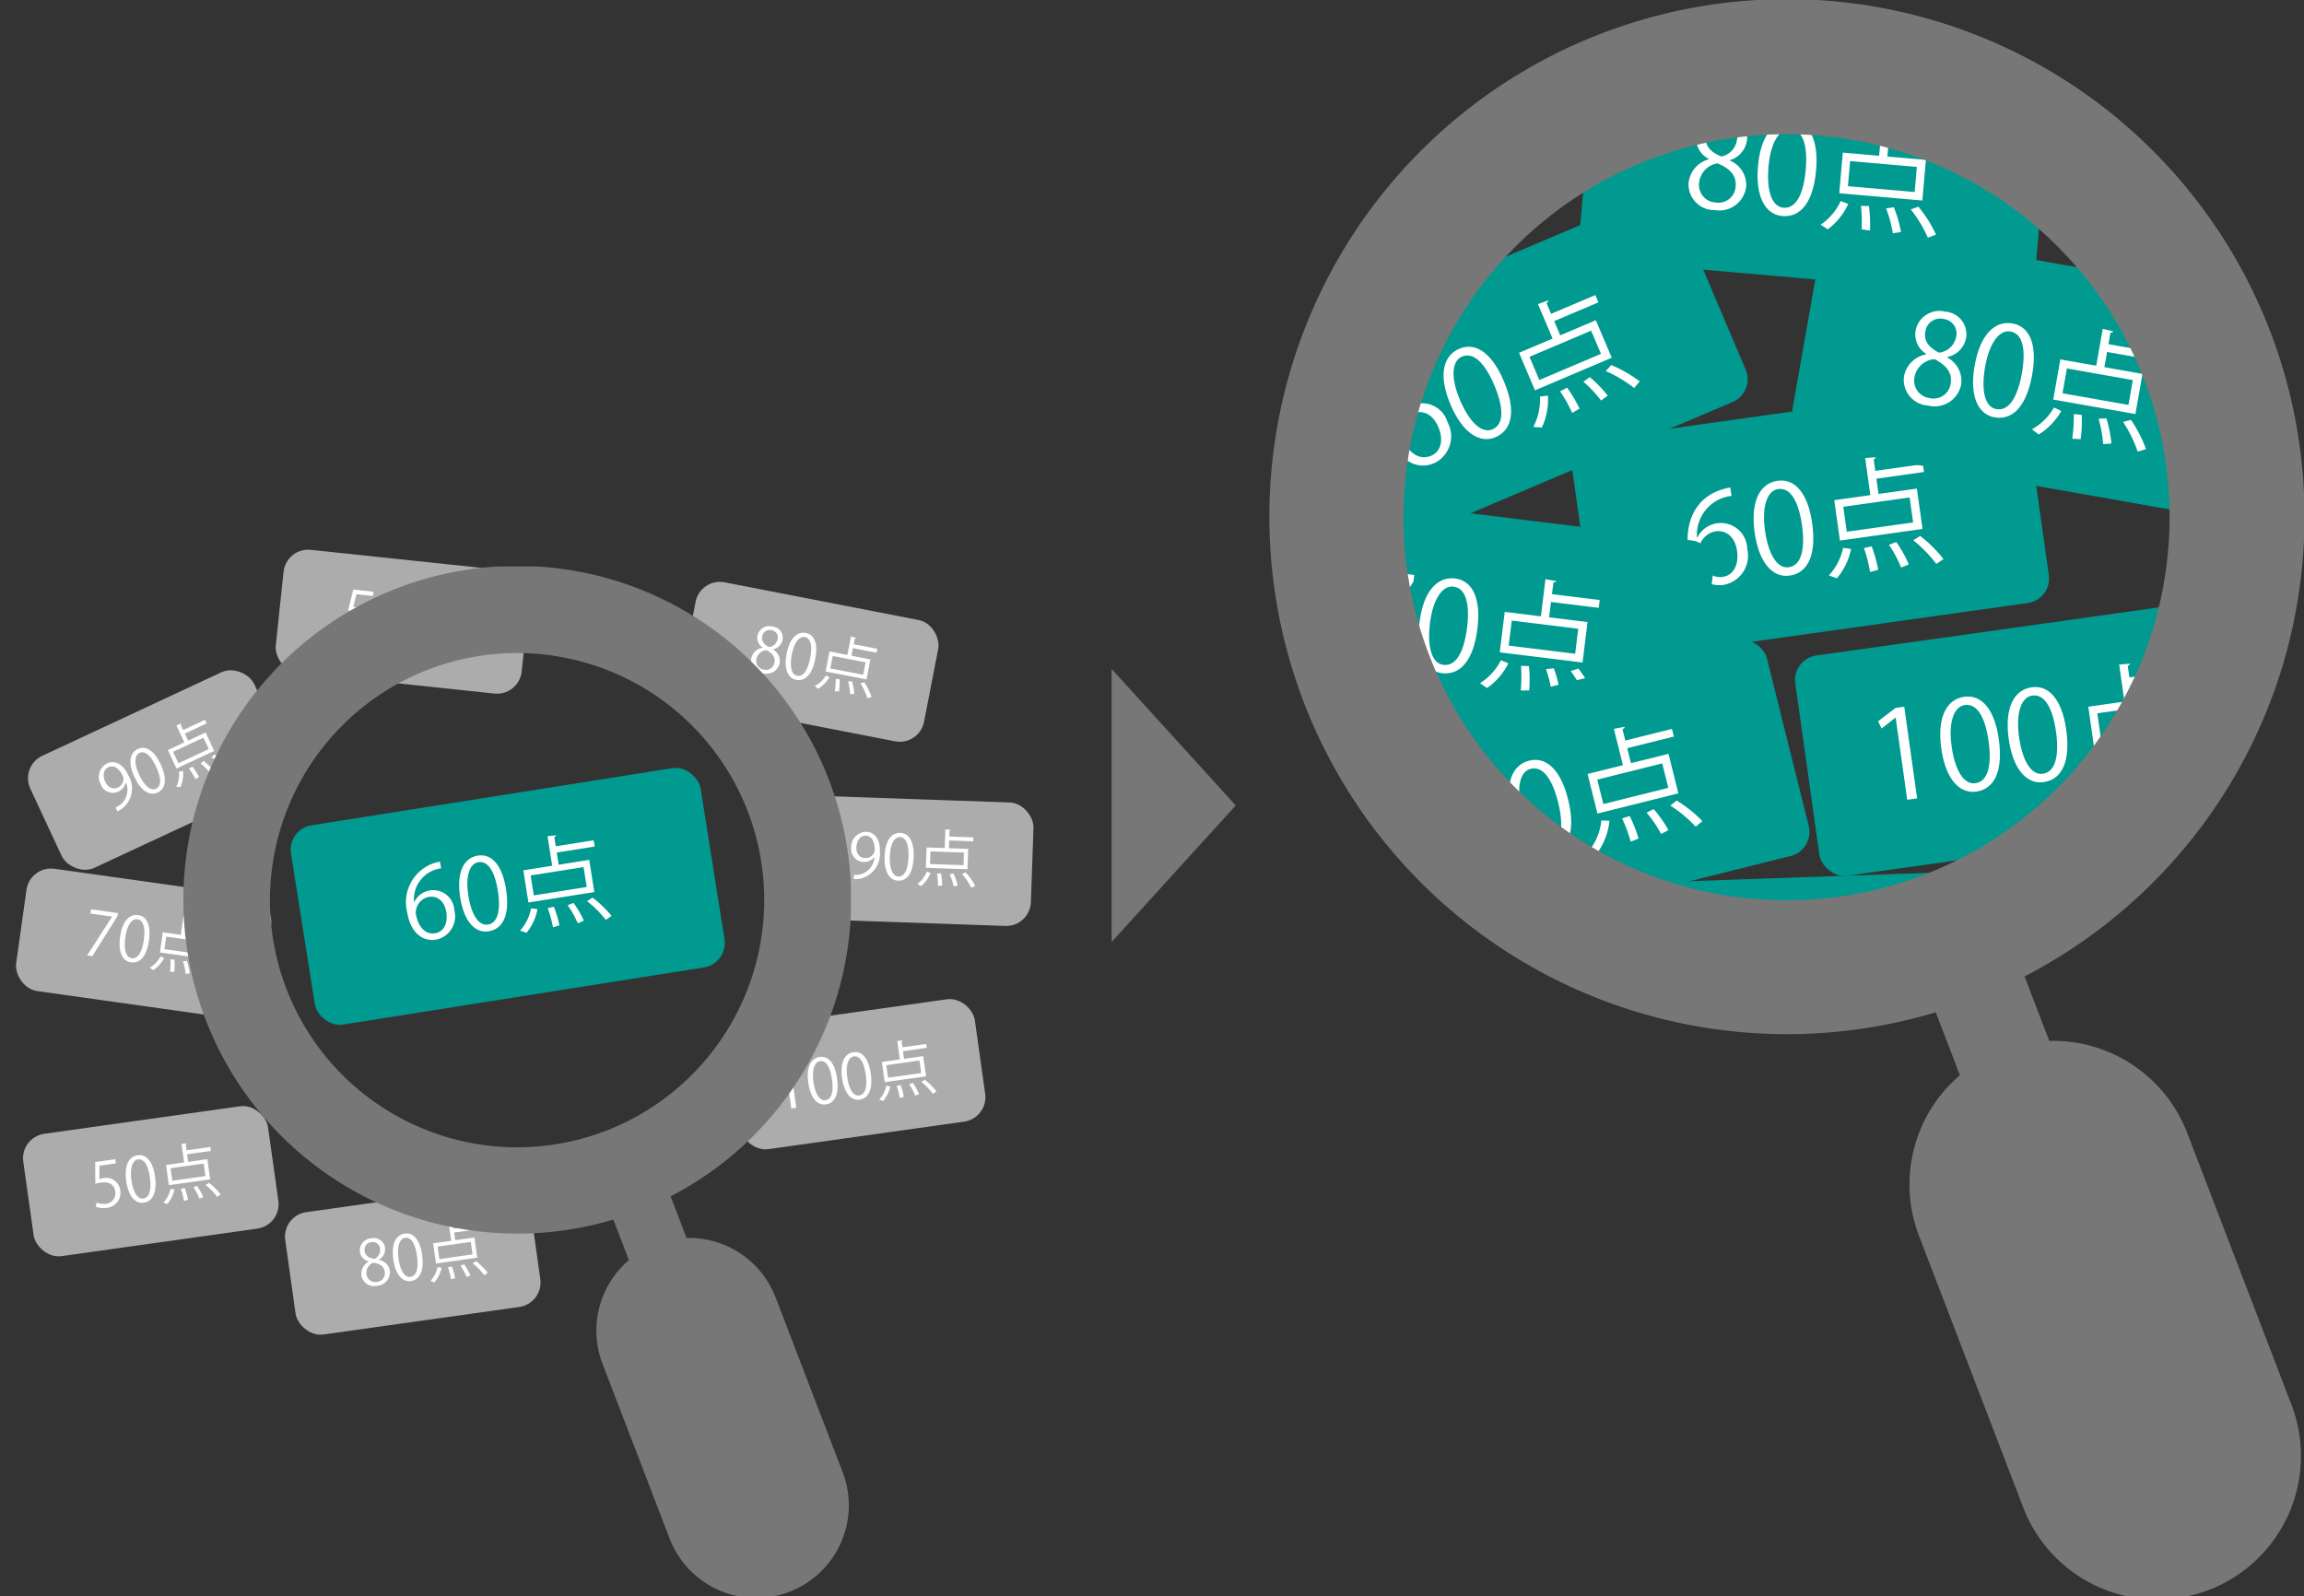 <svg xmlns="http://www.w3.org/2000/svg" xmlns:xlink="http://www.w3.org/1999/xlink" width="186.442" height="129.188" viewBox="0 0 186.442 129.188">
  <rect x="0" y="0" width="186.442" height="129.188" fill="#333333" stroke="none"/>
  <defs>
    <clipPath id="clip-path">
      <rect id="長方形_1500" data-name="長方形 1500" width="54.014" height="83.344" transform="translate(0 0)" fill="#777"/>
    </clipPath>
    <clipPath id="clip-path-2">
      <circle id="楕円形_106" data-name="楕円形 106" cx="39" cy="39" r="39" transform="translate(636 6777)" fill="#fff" stroke="#707070" stroke-width="1"/>
    </clipPath>
    <clipPath id="clip-path-3">
      <rect id="長方形_1500-2" data-name="長方形 1500" width="83.724" height="129.187" fill="#777"/>
    </clipPath>
  </defs>
  <g id="グループ_4888" data-name="グループ 4888" transform="translate(1040.998 -6777.813)">
    <g id="グループ_4871" data-name="グループ 4871" transform="translate(-1560.998 4)">
      <g id="グループ_4852" data-name="グループ 4852" transform="translate(-1116.545 152.215) rotate(-9)">
        <rect id="長方形_1499" data-name="長方形 1499" width="33.565" height="16.329" rx="2" transform="translate(593 6866)" fill="#009a90"/>
        <path id="パス_20710" data-name="パス 20710" d="M.984-3.176a2.522,2.522,0,0,1,2.592-2.36l-.008-.552a4.511,4.511,0,0,0-.56.056,3.34,3.34,0,0,0-2.7,3.608C.312-.872,1.1.1,2.264.1A1.92,1.92,0,0,0,4.1-2a1.711,1.711,0,0,0-1.7-1.912,1.68,1.68,0,0,0-1.4.736ZM2.28-.424c-.832,0-1.3-.752-1.3-1.848a1.312,1.312,0,0,1,1.24-1.136c.72,0,1.216.536,1.216,1.456C3.432-1.048,2.976-.424,2.28-.424Zm4.3.52C7.768.1,8.5-.976,8.5-3.056c0-1.96-.7-3.032-1.832-3.032-1.12,0-1.936,1.016-1.936,3.112C4.728-.976,5.488.1,6.576.1ZM6.6-.448c-.752,0-1.192-1-1.192-2.576s.5-2.528,1.216-2.528c.84,0,1.2,1.032,1.2,2.528C7.824-1.6,7.488-.448,6.6-.448Zm6.416-3.888v-1h3.112v-.512H13.016v-.76c.112-.016.16-.056.168-.112l-.7-.04v2.424H10.12V-1.7h5.4v-2.64ZM10.64-2.2V-3.832h4.336V-2.2ZM16.592.424a8.487,8.487,0,0,0-1.288-1.7l-.48.216A8.566,8.566,0,0,1,16.088.672ZM10.256-1.2A3.712,3.712,0,0,1,9.1.44L9.584.7A4.242,4.242,0,0,0,10.76-1.056ZM14.32.456a7.845,7.845,0,0,0-.6-1.552l-.5.112A7.932,7.932,0,0,1,13.8.584ZM12.312.52A8.846,8.846,0,0,0,12.1-1.04L11.592-1A9.464,9.464,0,0,1,11.768.592Z" transform="translate(601.238 6876.618)" fill="#fff"/>
      </g>
      <g id="グループ_4854" data-name="グループ 4854" transform="translate(0 70.752)">
        <g id="グループ_4844" data-name="グループ 4844" transform="translate(-999.989 84.789) rotate(-8)">
          <rect id="長方形_1499-2" data-name="長方形 1499" width="20" height="10" rx="2" transform="translate(593 6866)" fill="#acacac"/>
          <path id="パス_20715" data-name="パス 20715" d="M.94-1.965A1.11,1.11,0,0,0,.215-.935,1.044,1.044,0,0,0,1.37.06,1.1,1.1,0,0,0,2.55-1.01a1.066,1.066,0,0,0-.745-.98v-.02A.98.98,0,0,0,2.42-2.9a.917.917,0,0,0-1-.91.983.983,0,0,0-1.06.975.941.941,0,0,0,.585.845ZM1.375-.25A.71.71,0,0,1,.64-1a.882.882,0,0,1,.675-.835c.5.16.81.4.81.87A.7.7,0,0,1,1.375-.25ZM1.4-3.5a.589.589,0,0,1,.615.64.8.8,0,0,1-.57.735C1.03-2.25.745-2.47.75-2.87A.608.608,0,0,1,1.4-3.5ZM4.11.06c.745,0,1.2-.67,1.2-1.97,0-1.225-.435-1.9-1.145-1.9s-1.21.635-1.21,1.945C2.955-.61,3.43.06,4.11.06Zm.015-.34c-.47,0-.745-.625-.745-1.61s.315-1.58.76-1.58c.525,0,.75.645.75,1.58C4.89-1,4.68-.28,4.125-.28Zm4.01-2.43v-.625H10.08v-.32H8.135V-4.13c.07-.01.1-.035.1-.07L7.8-4.225V-2.71H6.325v1.65H9.7V-2.71ZM6.65-1.375V-2.4H9.36v1.02ZM10.37.265a5.3,5.3,0,0,0-.8-1.06l-.3.135a5.354,5.354,0,0,1,.79,1.08ZM6.41-.75A2.32,2.32,0,0,1,5.685.275l.3.16A2.651,2.651,0,0,0,6.725-.66ZM8.95.285a4.9,4.9,0,0,0-.375-.97l-.31.07a4.958,4.958,0,0,1,.36.98ZM7.695.325a5.529,5.529,0,0,0-.13-.975l-.32.025a5.915,5.915,0,0,1,.11,1Z" transform="translate(598.49 6872.639)" fill="#fff"/>
        </g>
        <g id="グループ_4845" data-name="グループ 4845" transform="translate(-963.989 69.789) rotate(-8)">
          <rect id="長方形_1499-3" data-name="長方形 1499" width="20" height="10" rx="2" transform="translate(593 6866)" fill="#acacac"/>
          <path id="パス_20716" data-name="パス 20716" d="M1.705,0V-3.745H1.35L.575-3.31l.1.31.615-.355H1.3V0Zm2.4.06c.745,0,1.2-.67,1.2-1.97,0-1.225-.435-1.9-1.145-1.9s-1.21.635-1.21,1.945C2.955-.61,3.43.06,4.11.06Zm.015-.34c-.47,0-.745-.625-.745-1.61s.315-1.58.76-1.58c.525,0,.75.645.75,1.58C4.89-1,4.68-.28,4.125-.28Zm2.74.34c.745,0,1.2-.67,1.2-1.97,0-1.225-.435-1.9-1.145-1.9S5.71-3.17,5.71-1.86C5.71-.61,6.185.06,6.865.06ZM6.88-.28c-.47,0-.745-.625-.745-1.61s.315-1.58.76-1.58c.525,0,.75.645.75,1.58C7.645-1,7.435-.28,6.88-.28Zm4.01-2.43v-.625h1.945v-.32H10.89V-4.13c.07-.01.1-.035.1-.07l-.44-.025V-2.71H9.08v1.65h3.375V-2.71ZM9.4-1.375V-2.4h2.71v1.02Zm3.72,1.64A5.3,5.3,0,0,0,12.32-.8l-.3.135A5.354,5.354,0,0,1,12.81.42ZM9.165-.75A2.32,2.32,0,0,1,8.44.275l.3.16A2.651,2.651,0,0,0,9.48-.66ZM11.7.285a4.9,4.9,0,0,0-.375-.97l-.31.07a4.958,4.958,0,0,1,.36.98ZM10.45.325a5.529,5.529,0,0,0-.13-.975L10-.625a5.915,5.915,0,0,1,.11,1Z" transform="translate(596 6873)" fill="#fff"/>
        </g>
        <g id="グループ_4846" data-name="グループ 4846" transform="translate(-1021.186 78.447) rotate(-8)">
          <rect id="長方形_1499-4" data-name="長方形 1499" width="20" height="10" rx="2" transform="translate(593 6866)" fill="#acacac"/>
          <path id="パス_20714" data-name="パス 20714" d="M.68-3.745.445-2a3,3,0,0,1,.48-.035c.7,0,1.03.36,1.03.875a.85.85,0,0,1-.87.885,1.387,1.387,0,0,1-.74-.21L.225-.16a1.665,1.665,0,0,0,.86.22,1.24,1.24,0,0,0,1.29-1.27,1.153,1.153,0,0,0-1.26-1.15,2.068,2.068,0,0,0-.29.02L.98-3.4H2.325v-.345ZM4.11.06c.745,0,1.2-.67,1.2-1.97,0-1.225-.435-1.9-1.145-1.9s-1.21.635-1.21,1.945C2.955-.61,3.43.06,4.11.06Zm.015-.34c-.47,0-.745-.625-.745-1.61s.315-1.58.76-1.58c.525,0,.75.645.75,1.58C4.89-1,4.68-.28,4.125-.28Zm4.01-2.43v-.625H10.08v-.32H8.135V-4.13c.07-.01.1-.035.1-.07L7.8-4.225V-2.71H6.325v1.65H9.7V-2.71ZM6.65-1.375V-2.4H9.36v1.02ZM10.37.265a5.3,5.3,0,0,0-.8-1.06l-.3.135a5.354,5.354,0,0,1,.79,1.08ZM6.41-.75A2.32,2.32,0,0,1,5.685.275l.3.16A2.651,2.651,0,0,0,6.725-.66ZM8.95.285a4.9,4.9,0,0,0-.375-.97l-.31.07a4.958,4.958,0,0,1,.36.98ZM7.695.325a5.529,5.529,0,0,0-.13-.975l-.32.025a5.915,5.915,0,0,1,.11,1Z" transform="translate(598.078 6872.582)" fill="#fff"/>
        </g>
        <g id="グループ_4847" data-name="グループ 4847" transform="translate(-2917.531 792.978) rotate(-25)">
          <rect id="長方形_1499-5" data-name="長方形 1499" width="20" height="10" rx="2" transform="translate(593 6866)" fill="#acacac"/>
          <path id="パス_20711" data-name="パス 20711" d="M2.145-1.77A1.529,1.529,0,0,1,.915-.315,1.863,1.863,0,0,1,.53-.29V.055A2.206,2.206,0,0,0,.975.02a2.052,2.052,0,0,0,1.59-2.26c0-.955-.445-1.565-1.145-1.565A1.228,1.228,0,0,0,.235-2.49,1.042,1.042,0,0,0,1.27-1.355a1.057,1.057,0,0,0,.86-.415Zm-.76-1.715c.5,0,.76.485.76,1.2a.753.753,0,0,1-.775.61c-.43,0-.715-.34-.715-.845C.655-3.075.95-3.485,1.385-3.485ZM4.115.06c.745,0,1.2-.67,1.2-1.97,0-1.225-.435-1.9-1.145-1.9S2.96-3.17,2.96-1.86C2.96-.61,3.435.06,4.115.06ZM4.13-.28c-.47,0-.745-.625-.745-1.61s.315-1.58.76-1.58c.525,0,.75.645.75,1.58C4.895-1,4.685-.28,4.13-.28ZM8.14-2.71v-.625h1.945v-.32H8.14V-4.13c.07-.01.1-.035.1-.07l-.44-.025V-2.71H6.33v1.65H9.7V-2.71ZM6.655-1.375V-2.4h2.71v1.02Zm3.72,1.64A5.3,5.3,0,0,0,9.57-.8l-.3.135A5.354,5.354,0,0,1,10.06.42ZM6.415-.75A2.32,2.32,0,0,1,5.69.275l.3.16A2.651,2.651,0,0,0,6.73-.66ZM8.955.285a4.9,4.9,0,0,0-.375-.97l-.31.07a4.958,4.958,0,0,1,.36.98ZM7.7.325A5.529,5.529,0,0,0,7.57-.65l-.32.025a5.915,5.915,0,0,1,.11,1Z" transform="translate(598.078 6872.582)" fill="#fff"/>
        </g>
        <g id="グループ_4848" data-name="グループ 4848" transform="matrix(0.99, 0.139, -0.139, 0.99, 889.725, -106.673)">
          <rect id="長方形_1499-6" data-name="長方形 1499" width="20" height="10" rx="2" transform="translate(593 6866)" fill="#acacac"/>
          <path id="パス_20713" data-name="パス 20713" d="M.315-3.4h1.77v.01L.52,0H.945L2.51-3.48v-.265H.315ZM4.11.06c.745,0,1.2-.67,1.2-1.97,0-1.225-.435-1.9-1.145-1.9s-1.21.635-1.21,1.945C2.955-.61,3.43.06,4.11.06Zm.015-.34c-.47,0-.745-.625-.745-1.61s.315-1.58.76-1.58c.525,0,.75.645.75,1.58C4.89-1,4.68-.28,4.125-.28Zm4.01-2.43v-.625H10.08v-.32H8.135V-4.13c.07-.01.1-.035.1-.07L7.8-4.225V-2.71H6.325v1.65H9.7V-2.71ZM6.65-1.375V-2.4H9.36v1.02ZM10.37.265a5.3,5.3,0,0,0-.8-1.06l-.3.135a5.354,5.354,0,0,1,.79,1.08ZM6.41-.75A2.32,2.32,0,0,1,5.685.275l.3.16A2.651,2.651,0,0,0,6.725-.66ZM8.95.285a4.9,4.9,0,0,0-.375-.97l-.31.07a4.958,4.958,0,0,1,.36.98ZM7.695.325a5.529,5.529,0,0,0-.13-.975l-.32.025a5.915,5.915,0,0,1,.11,1Z" transform="translate(598.078 6872.582)" fill="#fff"/>
        </g>
        <g id="グループ_4849" data-name="グループ 4849" transform="matrix(0.995, 0.105, -0.105, 0.995, 674.05, -146.584)">
          <rect id="長方形_1499-7" data-name="長方形 1499" width="20" height="10" rx="2" transform="translate(593 6866)" fill="#acacac"/>
          <path id="パス_20712" data-name="パス 20712" d="M.68-3.745.445-2a3,3,0,0,1,.48-.035c.7,0,1.03.36,1.03.875a.85.85,0,0,1-.87.885,1.387,1.387,0,0,1-.74-.21L.225-.16a1.665,1.665,0,0,0,.86.22,1.24,1.24,0,0,0,1.29-1.27,1.153,1.153,0,0,0-1.26-1.15,2.068,2.068,0,0,0-.29.02L.98-3.4H2.325v-.345ZM4.11.06c.745,0,1.2-.67,1.2-1.97,0-1.225-.435-1.9-1.145-1.9s-1.21.635-1.21,1.945C2.955-.61,3.43.06,4.11.06Zm.015-.34c-.47,0-.745-.625-.745-1.61s.315-1.58.76-1.58c.525,0,.75.645.75,1.58C4.89-1,4.68-.28,4.125-.28Zm4.01-2.43v-.625H10.08v-.32H8.135V-4.13c.07-.01.1-.035.1-.07L7.8-4.225V-2.71H6.325v1.65H9.7V-2.71ZM6.65-1.375V-2.4H9.36v1.02ZM10.37.265a5.3,5.3,0,0,0-.8-1.06l-.3.135a5.354,5.354,0,0,1,.79,1.08ZM6.41-.75A2.32,2.32,0,0,1,5.685.275l.3.16A2.651,2.651,0,0,0,6.725-.66ZM8.95.285a4.9,4.9,0,0,0-.375-.97l-.31.07a4.958,4.958,0,0,1,.36.98ZM7.695.325a5.529,5.529,0,0,0-.13-.975l-.32.025a5.915,5.915,0,0,1,.11,1Z" transform="translate(598.078 6872.582)" fill="#fff"/>
        </g>
        <g id="グループ_4850" data-name="グループ 4850" transform="translate(1304.659 -103.196) rotate(11)">
          <rect id="長方形_1499-8" data-name="長方形 1499" width="20" height="10" rx="2" transform="translate(593 6866)" fill="#acacac"/>
          <path id="パス_20718" data-name="パス 20718" d="M.94-1.965A1.11,1.11,0,0,0,.215-.935,1.044,1.044,0,0,0,1.37.06,1.1,1.1,0,0,0,2.55-1.01a1.066,1.066,0,0,0-.745-.98v-.02A.98.98,0,0,0,2.42-2.9a.917.917,0,0,0-1-.91.983.983,0,0,0-1.06.975.941.941,0,0,0,.585.845ZM1.375-.25A.71.71,0,0,1,.64-1a.882.882,0,0,1,.675-.835c.5.16.81.4.81.87A.7.7,0,0,1,1.375-.25ZM1.4-3.5a.589.589,0,0,1,.615.64.8.8,0,0,1-.57.735C1.03-2.25.745-2.47.75-2.87A.608.608,0,0,1,1.4-3.5ZM4.11.06c.745,0,1.2-.67,1.2-1.97,0-1.225-.435-1.9-1.145-1.9s-1.21.635-1.21,1.945C2.955-.61,3.43.06,4.11.06Zm.015-.34c-.47,0-.745-.625-.745-1.61s.315-1.58.76-1.58c.525,0,.75.645.75,1.58C4.89-1,4.68-.28,4.125-.28Zm4.01-2.43v-.625H10.08v-.32H8.135V-4.13c.07-.01.1-.035.1-.07L7.8-4.225V-2.71H6.325v1.65H9.7V-2.71ZM6.65-1.375V-2.4H9.36v1.02ZM10.37.265a5.3,5.3,0,0,0-.8-1.06l-.3.135a5.354,5.354,0,0,1,.79,1.08ZM6.41-.75A2.32,2.32,0,0,1,5.685.275l.3.16A2.651,2.651,0,0,0,6.725-.66ZM8.95.285a4.9,4.9,0,0,0-.375-.97l-.31.07a4.958,4.958,0,0,1,.36.98ZM7.695.325a5.529,5.529,0,0,0-.13-.975l-.32.025a5.915,5.915,0,0,1,.11,1Z" transform="translate(598.078 6872.582)" fill="#fff"/>
        </g>
        <g id="グループ_4851" data-name="グループ 4851" transform="translate(230.694 -115.136) rotate(2)">
          <rect id="長方形_1499-9" data-name="長方形 1499" width="20" height="10" rx="2" transform="translate(593 6866)" fill="#acacac"/>
          <path id="パス_20717" data-name="パス 20717" d="M2.145-1.77A1.529,1.529,0,0,1,.915-.315,1.863,1.863,0,0,1,.53-.29V.055A2.206,2.206,0,0,0,.975.02a2.052,2.052,0,0,0,1.59-2.26c0-.955-.445-1.565-1.145-1.565A1.228,1.228,0,0,0,.235-2.49,1.042,1.042,0,0,0,1.27-1.355a1.057,1.057,0,0,0,.86-.415Zm-.76-1.715c.5,0,.76.485.76,1.2a.753.753,0,0,1-.775.61c-.43,0-.715-.34-.715-.845C.655-3.075.95-3.485,1.385-3.485ZM4.115.06c.745,0,1.2-.67,1.2-1.97,0-1.225-.435-1.9-1.145-1.9S2.96-3.17,2.96-1.86C2.96-.61,3.435.06,4.115.06ZM4.13-.28c-.47,0-.745-.625-.745-1.61s.315-1.58.76-1.58c.525,0,.75.645.75,1.58C4.895-1,4.685-.28,4.13-.28ZM8.14-2.71v-.625h1.945v-.32H8.14V-4.13c.07-.01.1-.035.1-.07l-.44-.025V-2.71H6.33v1.65H9.7V-2.71ZM6.655-1.375V-2.4h2.71v1.02Zm3.72,1.64A5.3,5.3,0,0,0,9.57-.8l-.3.135A5.354,5.354,0,0,1,10.06.42ZM6.415-.75A2.32,2.32,0,0,1,5.69.275l.3.16A2.651,2.651,0,0,0,6.73-.66ZM8.955.285a4.9,4.9,0,0,0-.375-.97l-.31.07a4.958,4.958,0,0,1,.36.98ZM7.7.325A5.529,5.529,0,0,0,7.57-.65l-.32.025a5.915,5.915,0,0,1,.11,1Z" transform="translate(598.078 6872.582)" fill="#fff"/>
        </g>
      </g>
      <g id="グループ_4855" data-name="グループ 4855" transform="translate(534.843 6819.656)">
        <g id="グループ_4856" data-name="グループ 4856" clip-path="url(#clip-path)">
          <path id="パス_20409" data-name="パス 20409" d="M47.916,59.15a7.5,7.5,0,0,0-7.2-4.8L39.423,50.98a27.02,27.02,0,1,0-4.636,1.875l1.261,3.284a7.5,7.5,0,0,0-2.136,8.387l5.375,14a7.5,7.5,0,1,0,14-5.376ZM34.175,45.679a20,20,0,1,1,11.5-25.839,20.023,20.023,0,0,1-11.5,25.839" fill="#777"/>
        </g>
      </g>
    </g>
    <g id="マスクグループ_13" data-name="マスクグループ 13" transform="translate(-1571 4)" clip-path="url(#clip-path-2)">
      <g id="グループ_4869" data-name="グループ 4869">
        <g id="グループ_4859" data-name="グループ 4859" transform="translate(-885.864 93.011) rotate(-8)">
          <rect id="長方形_1499-10" data-name="長方形 1499" width="37" height="18" rx="2" transform="translate(593 6866)" fill="#009a90"/>
          <path id="パス_20722" data-name="パス 20722" d="M1.23-3.97A3.152,3.152,0,0,1,4.47-6.92l-.01-.69a5.639,5.639,0,0,0-.7.07C1.33-7.14.39-5.04.39-3.03.39-1.09,1.37.12,2.83.12A2.4,2.4,0,0,0,5.13-2.5,2.139,2.139,0,0,0,3.01-4.89a2.1,2.1,0,0,0-1.75.92ZM2.85-.53c-1.04,0-1.62-.94-1.63-2.31A1.641,1.641,0,0,1,2.77-4.26c.9,0,1.52.67,1.52,1.82C4.29-1.31,3.72-.53,2.85-.53ZM8.22.12c1.49,0,2.4-1.34,2.4-3.94,0-2.45-.87-3.79-2.29-3.79-1.4,0-2.42,1.27-2.42,3.89C5.91-1.22,6.86.12,8.22.12Zm.03-.68c-.94,0-1.49-1.25-1.49-3.22s.63-3.16,1.52-3.16c1.05,0,1.5,1.29,1.5,3.16C9.78-2,9.36-.56,8.25-.56Zm8.02-4.86V-6.67h3.89v-.64H16.27v-.95c.14-.02.2-.07.21-.14l-.88-.05v3.03H12.65v3.3H19.4v-3.3ZM13.3-2.75V-4.79h5.42v2.04ZM20.74.53a10.609,10.609,0,0,0-1.61-2.12l-.6.27A10.707,10.707,0,0,1,20.11.84ZM12.82-1.5A4.64,4.64,0,0,1,11.37.55l.61.32a5.3,5.3,0,0,0,1.47-2.19ZM17.9.57a9.807,9.807,0,0,0-.75-1.94l-.62.14A9.916,9.916,0,0,1,17.25.73ZM15.39.65a11.058,11.058,0,0,0-.26-1.95l-.64.05A11.83,11.83,0,0,1,14.71.74Z" transform="translate(601 6879)" fill="#fff"/>
        </g>
        <g id="グループ_4860" data-name="グループ 4860" transform="translate(-2597.665 714.974) rotate(-23)">
          <rect id="長方形_1499-11" data-name="長方形 1499" width="37" height="18" rx="2" transform="translate(593 6866)" fill="#009a90"/>
          <path id="パス_20719" data-name="パス 20719" d="M1.23-3.97A3.152,3.152,0,0,1,4.47-6.92l-.01-.69a5.639,5.639,0,0,0-.7.07C1.33-7.14.39-5.04.39-3.03.39-1.09,1.37.12,2.83.12A2.4,2.4,0,0,0,5.13-2.5,2.139,2.139,0,0,0,3.01-4.89a2.1,2.1,0,0,0-1.75.92ZM2.85-.53c-1.04,0-1.62-.94-1.63-2.31A1.641,1.641,0,0,1,2.77-4.26c.9,0,1.52.67,1.52,1.82C4.29-1.31,3.72-.53,2.85-.53ZM8.22.12c1.49,0,2.4-1.34,2.4-3.94,0-2.45-.87-3.79-2.29-3.79-1.4,0-2.42,1.27-2.42,3.89C5.91-1.22,6.86.12,8.22.12Zm.03-.68c-.94,0-1.49-1.25-1.49-3.22s.63-3.16,1.52-3.16c1.05,0,1.5,1.29,1.5,3.16C9.78-2,9.36-.56,8.25-.56Zm8.02-4.86V-6.67h3.89v-.64H16.27v-.95c.14-.02.2-.07.21-.14l-.88-.05v3.03H12.65v3.3H19.4v-3.3ZM13.3-2.75V-4.79h5.42v2.04ZM20.74.53a10.609,10.609,0,0,0-1.61-2.12l-.6.27A10.707,10.707,0,0,1,20.11.84ZM12.82-1.5A4.64,4.64,0,0,1,11.37.55l.61.32a5.3,5.3,0,0,0,1.47-2.19ZM17.9.57a9.807,9.807,0,0,0-.75-1.94l-.62.14A9.916,9.916,0,0,1,17.25.73ZM15.39.65a11.058,11.058,0,0,0-.26-1.95l-.64.05A11.83,11.83,0,0,1,14.71.74Z" transform="translate(601 6879)" fill="#fff"/>
        </g>
        <g id="グループ_4861" data-name="グループ 4861" transform="translate(666.881 -114.743) rotate(5)">
          <rect id="長方形_1499-12" data-name="長方形 1499" width="37" height="18" rx="2" transform="translate(593 6866)" fill="#009a90"/>
          <path id="パス_20720" data-name="パス 20720" d="M1.88-3.93A2.22,2.22,0,0,0,.43-1.87,2.087,2.087,0,0,0,2.74.12,2.193,2.193,0,0,0,5.1-2.02,2.133,2.133,0,0,0,3.61-3.98v-.04A1.959,1.959,0,0,0,4.84-5.79,1.834,1.834,0,0,0,2.83-7.61,1.966,1.966,0,0,0,.71-5.66,1.881,1.881,0,0,0,1.88-3.97ZM2.75-.5A1.42,1.42,0,0,1,1.28-2,1.764,1.764,0,0,1,2.63-3.67c.99.32,1.62.8,1.62,1.74A1.394,1.394,0,0,1,2.75-.5ZM2.8-7A1.179,1.179,0,0,1,4.03-5.72,1.6,1.6,0,0,1,2.89-4.25c-.83-.25-1.4-.69-1.39-1.49A1.216,1.216,0,0,1,2.8-7ZM8.22.12c1.49,0,2.4-1.34,2.4-3.94,0-2.45-.87-3.79-2.29-3.79-1.4,0-2.42,1.27-2.42,3.89C5.91-1.22,6.86.12,8.22.12Zm.03-.68c-.94,0-1.49-1.25-1.49-3.22s.63-3.16,1.52-3.16c1.05,0,1.5,1.29,1.5,3.16C9.78-2,9.36-.56,8.25-.56Zm8.02-4.86V-6.67h3.89v-.64H16.27v-.95c.14-.02.2-.07.21-.14l-.88-.05v3.03H12.65v3.3H19.4v-3.3ZM13.3-2.75V-4.79h5.42v2.04ZM20.74.53a10.609,10.609,0,0,0-1.61-2.12l-.6.27A10.707,10.707,0,0,1,20.11.84ZM12.82-1.5A4.64,4.64,0,0,1,11.37.55l.61.32a5.3,5.3,0,0,0,1.47-2.19ZM17.9.57a9.807,9.807,0,0,0-.75-1.94l-.62.14A9.916,9.916,0,0,1,17.25.73ZM15.39.65a11.058,11.058,0,0,0-.26-1.95l-.64.05A11.83,11.83,0,0,1,14.71.74Z" transform="translate(601 6879)" fill="#fff"/>
        </g>
        <g id="グループ_4862" data-name="グループ 4862" transform="translate(-170.203 4.17) rotate(-2)">
          <rect id="長方形_1499-13" data-name="長方形 1499" width="37" height="18" rx="2" transform="translate(593 6866)" fill="#009a90"/>
          <path id="パス_20726" data-name="パス 20726" d="M1.88-3.93A2.22,2.22,0,0,0,.43-1.87,2.087,2.087,0,0,0,2.74.12,2.193,2.193,0,0,0,5.1-2.02,2.133,2.133,0,0,0,3.61-3.98v-.04A1.959,1.959,0,0,0,4.84-5.79,1.834,1.834,0,0,0,2.83-7.61,1.966,1.966,0,0,0,.71-5.66,1.881,1.881,0,0,0,1.88-3.97ZM2.75-.5A1.42,1.42,0,0,1,1.28-2,1.764,1.764,0,0,1,2.63-3.67c.99.32,1.62.8,1.62,1.74A1.394,1.394,0,0,1,2.75-.5ZM2.8-7A1.179,1.179,0,0,1,4.03-5.72,1.6,1.6,0,0,1,2.89-4.25c-.83-.25-1.4-.69-1.39-1.49A1.216,1.216,0,0,1,2.8-7ZM8.22.12c1.49,0,2.4-1.34,2.4-3.94,0-2.45-.87-3.79-2.29-3.79-1.4,0-2.42,1.27-2.42,3.89C5.91-1.22,6.86.12,8.22.12Zm.03-.68c-.94,0-1.49-1.25-1.49-3.22s.63-3.16,1.52-3.16c1.05,0,1.5,1.29,1.5,3.16C9.78-2,9.36-.56,8.25-.56Zm8.02-4.86V-6.67h3.89v-.64H16.27v-.95c.14-.02.2-.07.21-.14l-.88-.05v3.03H12.65v3.3H19.4v-3.3ZM13.3-2.75V-4.79h5.42v2.04ZM20.74.53a10.609,10.609,0,0,0-1.61-2.12l-.6.27A10.707,10.707,0,0,1,20.11.84ZM12.82-1.5A4.64,4.64,0,0,1,11.37.55l.61.32a5.3,5.3,0,0,0,1.47-2.19ZM17.9.57a9.807,9.807,0,0,0-.75-1.94l-.62.14A9.916,9.916,0,0,1,17.25.73ZM15.39.65a11.058,11.058,0,0,0-.26-1.95l-.64.05A11.83,11.83,0,0,1,14.71.74Z" transform="translate(601 6879)" fill="#fff"/>
        </g>
        <g id="グループ_4863" data-name="グループ 4863" transform="translate(880.369 -73.798) rotate(7)">
          <rect id="長方形_1499-14" data-name="長方形 1499" width="37" height="18" rx="2" transform="translate(593 6866)" fill="#009a90"/>
          <path id="パス_20723" data-name="パス 20723" d="M.63-6.8H4.17v.02L1.04,0h.85L5.02-6.96v-.53H.63ZM8.22.12c1.49,0,2.4-1.34,2.4-3.94,0-2.45-.87-3.79-2.29-3.79-1.4,0-2.42,1.27-2.42,3.89C5.91-1.22,6.86.12,8.22.12Zm.03-.68c-.94,0-1.49-1.25-1.49-3.22s.63-3.16,1.52-3.16c1.05,0,1.5,1.29,1.5,3.16C9.78-2,9.36-.56,8.25-.56Zm8.02-4.86V-6.67h3.89v-.64H16.27v-.95c.14-.02.2-.07.21-.14l-.88-.05v3.03H12.65v3.3H19.4v-3.3ZM13.3-2.75V-4.79h5.42v2.04ZM20.74.53a10.609,10.609,0,0,0-1.61-2.12l-.6.27A10.707,10.707,0,0,1,20.11.84ZM12.82-1.5A4.64,4.64,0,0,1,11.37.55l.61.32a5.3,5.3,0,0,0,1.47-2.19ZM17.9.57a9.807,9.807,0,0,0-.75-1.94l-.62.14A9.916,9.916,0,0,1,17.25.73ZM15.39.65a11.058,11.058,0,0,0-.26-1.95l-.64.05A11.83,11.83,0,0,1,14.71.74Z" transform="translate(601 6879)" fill="#fff"/>
        </g>
        <g id="グループ_4864" data-name="グループ 4864" transform="translate(-867.791 110.491) rotate(-8)">
          <rect id="長方形_1499-15" data-name="長方形 1499" width="37" height="18" rx="2" transform="translate(593 6866)" fill="#009a90"/>
          <path id="パス_20725" data-name="パス 20725" d="M3.41,0V-7.49H2.7l-1.55.87.2.62,1.23-.71H2.6V0ZM8.22.12c1.49,0,2.4-1.34,2.4-3.94,0-2.45-.87-3.79-2.29-3.79-1.4,0-2.42,1.27-2.42,3.89C5.91-1.22,6.86.12,8.22.12Zm.03-.68c-.94,0-1.49-1.25-1.49-3.22s.63-3.16,1.52-3.16c1.05,0,1.5,1.29,1.5,3.16C9.78-2,9.36-.56,8.25-.56Zm5.48.68c1.49,0,2.4-1.34,2.4-3.94,0-2.45-.87-3.79-2.29-3.79-1.4,0-2.42,1.27-2.42,3.89C11.42-1.22,12.37.12,13.73.12Zm.03-.68c-.94,0-1.49-1.25-1.49-3.22s.63-3.16,1.52-3.16c1.05,0,1.5,1.29,1.5,3.16C15.29-2,14.87-.56,13.76-.56Zm8.02-4.86V-6.67h3.89v-.64H21.78v-.95c.14-.02.2-.07.21-.14l-.88-.05v3.03H18.16v3.3h6.75v-3.3ZM18.81-2.75V-4.79h5.42v2.04ZM26.25.53a10.609,10.609,0,0,0-1.61-2.12l-.6.27A10.707,10.707,0,0,1,25.62.84ZM18.33-1.5A4.64,4.64,0,0,1,16.88.55l.61.32a5.3,5.3,0,0,0,1.47-2.19ZM23.41.57a9.807,9.807,0,0,0-.75-1.94l-.62.14A9.916,9.916,0,0,1,22.76.73ZM20.9.65a11.057,11.057,0,0,0-.26-1.95L20-1.25A11.83,11.83,0,0,1,20.22.74Z" transform="translate(598.058 6878.586)" fill="#fff"/>
        </g>
        <g id="グループ_4865" data-name="グループ 4865" transform="translate(1285.984 -72.815) rotate(10)">
          <rect id="長方形_1499-16" data-name="長方形 1499" width="37" height="18" rx="2" transform="translate(593 6866)" fill="#009a90"/>
          <path id="パス_20721" data-name="パス 20721" d="M1.88-3.93A2.22,2.22,0,0,0,.43-1.87,2.087,2.087,0,0,0,2.74.12,2.193,2.193,0,0,0,5.1-2.02,2.133,2.133,0,0,0,3.61-3.98v-.04A1.959,1.959,0,0,0,4.84-5.79,1.834,1.834,0,0,0,2.83-7.61,1.966,1.966,0,0,0,.71-5.66,1.881,1.881,0,0,0,1.88-3.97ZM2.75-.5A1.42,1.42,0,0,1,1.28-2,1.764,1.764,0,0,1,2.63-3.67c.99.32,1.62.8,1.62,1.74A1.394,1.394,0,0,1,2.75-.5ZM2.8-7A1.179,1.179,0,0,1,4.03-5.72,1.6,1.6,0,0,1,2.89-4.25c-.83-.25-1.4-.69-1.39-1.49A1.216,1.216,0,0,1,2.8-7ZM8.22.12c1.49,0,2.4-1.34,2.4-3.94,0-2.45-.87-3.79-2.29-3.79-1.4,0-2.42,1.27-2.42,3.89C5.91-1.22,6.86.12,8.22.12Zm.03-.68c-.94,0-1.49-1.25-1.49-3.22s.63-3.16,1.52-3.16c1.05,0,1.5,1.29,1.5,3.16C9.78-2,9.36-.56,8.25-.56Zm8.02-4.86V-6.67h3.89v-.64H16.27v-.95c.14-.02.2-.07.21-.14l-.88-.05v3.03H12.65v3.3H19.4v-3.3ZM13.3-2.75V-4.79h5.42v2.04ZM20.74.53a10.609,10.609,0,0,0-1.61-2.12l-.6.27A10.707,10.707,0,0,1,20.11.84ZM12.82-1.5A4.64,4.64,0,0,1,11.37.55l.61.32a5.3,5.3,0,0,0,1.47-2.19ZM17.9.57a9.807,9.807,0,0,0-.75-1.94l-.62.14A9.916,9.916,0,0,1,17.25.73ZM15.39.65a11.058,11.058,0,0,0-.26-1.95l-.64.05A11.83,11.83,0,0,1,14.71.74Z" transform="translate(601 6879)" fill="#fff"/>
        </g>
        <g id="グループ_4866" data-name="グループ 4866" transform="matrix(0.97, -0.242, 0.242, 0.97, -1600.176, 317.585)">
          <rect id="長方形_1499-17" data-name="長方形 1499" width="37" height="18" rx="2" transform="translate(593 6866)" fill="#009a90"/>
          <path id="パス_20724" data-name="パス 20724" d="M1.36-7.49.89-4a6.009,6.009,0,0,1,.96-.07c1.4,0,2.06.72,2.06,1.75A1.7,1.7,0,0,1,2.17-.55,2.774,2.774,0,0,1,.69-.97L.45-.32A3.33,3.33,0,0,0,2.17.12,2.48,2.48,0,0,0,4.75-2.42a2.306,2.306,0,0,0-2.52-2.3,4.136,4.136,0,0,0-.58.04L1.96-6.8H4.65v-.69ZM8.22.12c1.49,0,2.4-1.34,2.4-3.94,0-2.45-.87-3.79-2.29-3.79-1.4,0-2.42,1.27-2.42,3.89C5.91-1.22,6.86.12,8.22.12Zm.03-.68c-.94,0-1.49-1.25-1.49-3.22s.63-3.16,1.52-3.16c1.05,0,1.5,1.29,1.5,3.16C9.78-2,9.36-.56,8.25-.56Zm8.02-4.86V-6.67h3.89v-.64H16.27v-.95c.14-.02.2-.07.21-.14l-.88-.05v3.03H12.65v3.3H19.4v-3.3ZM13.3-2.75V-4.79h5.42v2.04ZM20.74.53a10.609,10.609,0,0,0-1.61-2.12l-.6.27A10.707,10.707,0,0,1,20.11.84ZM12.82-1.5A4.64,4.64,0,0,1,11.37.55l.61.32a5.3,5.3,0,0,0,1.47-2.19ZM17.9.57a9.807,9.807,0,0,0-.75-1.94l-.62.14A9.916,9.916,0,0,1,17.25.73ZM15.39.65a11.058,11.058,0,0,0-.26-1.95l-.64.05A11.83,11.83,0,0,1,14.71.74Z" transform="translate(601 6879)" fill="#fff"/>
        </g>
      </g>
    </g>
    <g id="グループ_4870" data-name="グループ 4870" transform="translate(-938.281 6777.813)">
      <g id="グループ_4856-2" data-name="グループ 4856" transform="translate(0 0)" clip-path="url(#clip-path-3)">
        <path id="パス_20409-2" data-name="パス 20409" d="M74.272,91.685a11.622,11.622,0,0,0-11.16-7.445l-2-5.219a41.883,41.883,0,1,0-7.186,2.906l1.955,5.09a11.621,11.621,0,0,0-3.311,13L60.9,121.725A11.626,11.626,0,1,0,82.6,113.392ZM52.973,70.8A31,31,0,1,1,70.8,30.753,31.037,31.037,0,0,1,52.973,70.8" transform="translate(0 0.001)" fill="#777"/>
      </g>
    </g>
    <path id="多角形_19" data-name="多角形 19" d="M11.047,0,22.094,10.043H0Z" transform="translate(-941 6831.953) rotate(90)" fill="#777"/>
  </g>
</svg>
